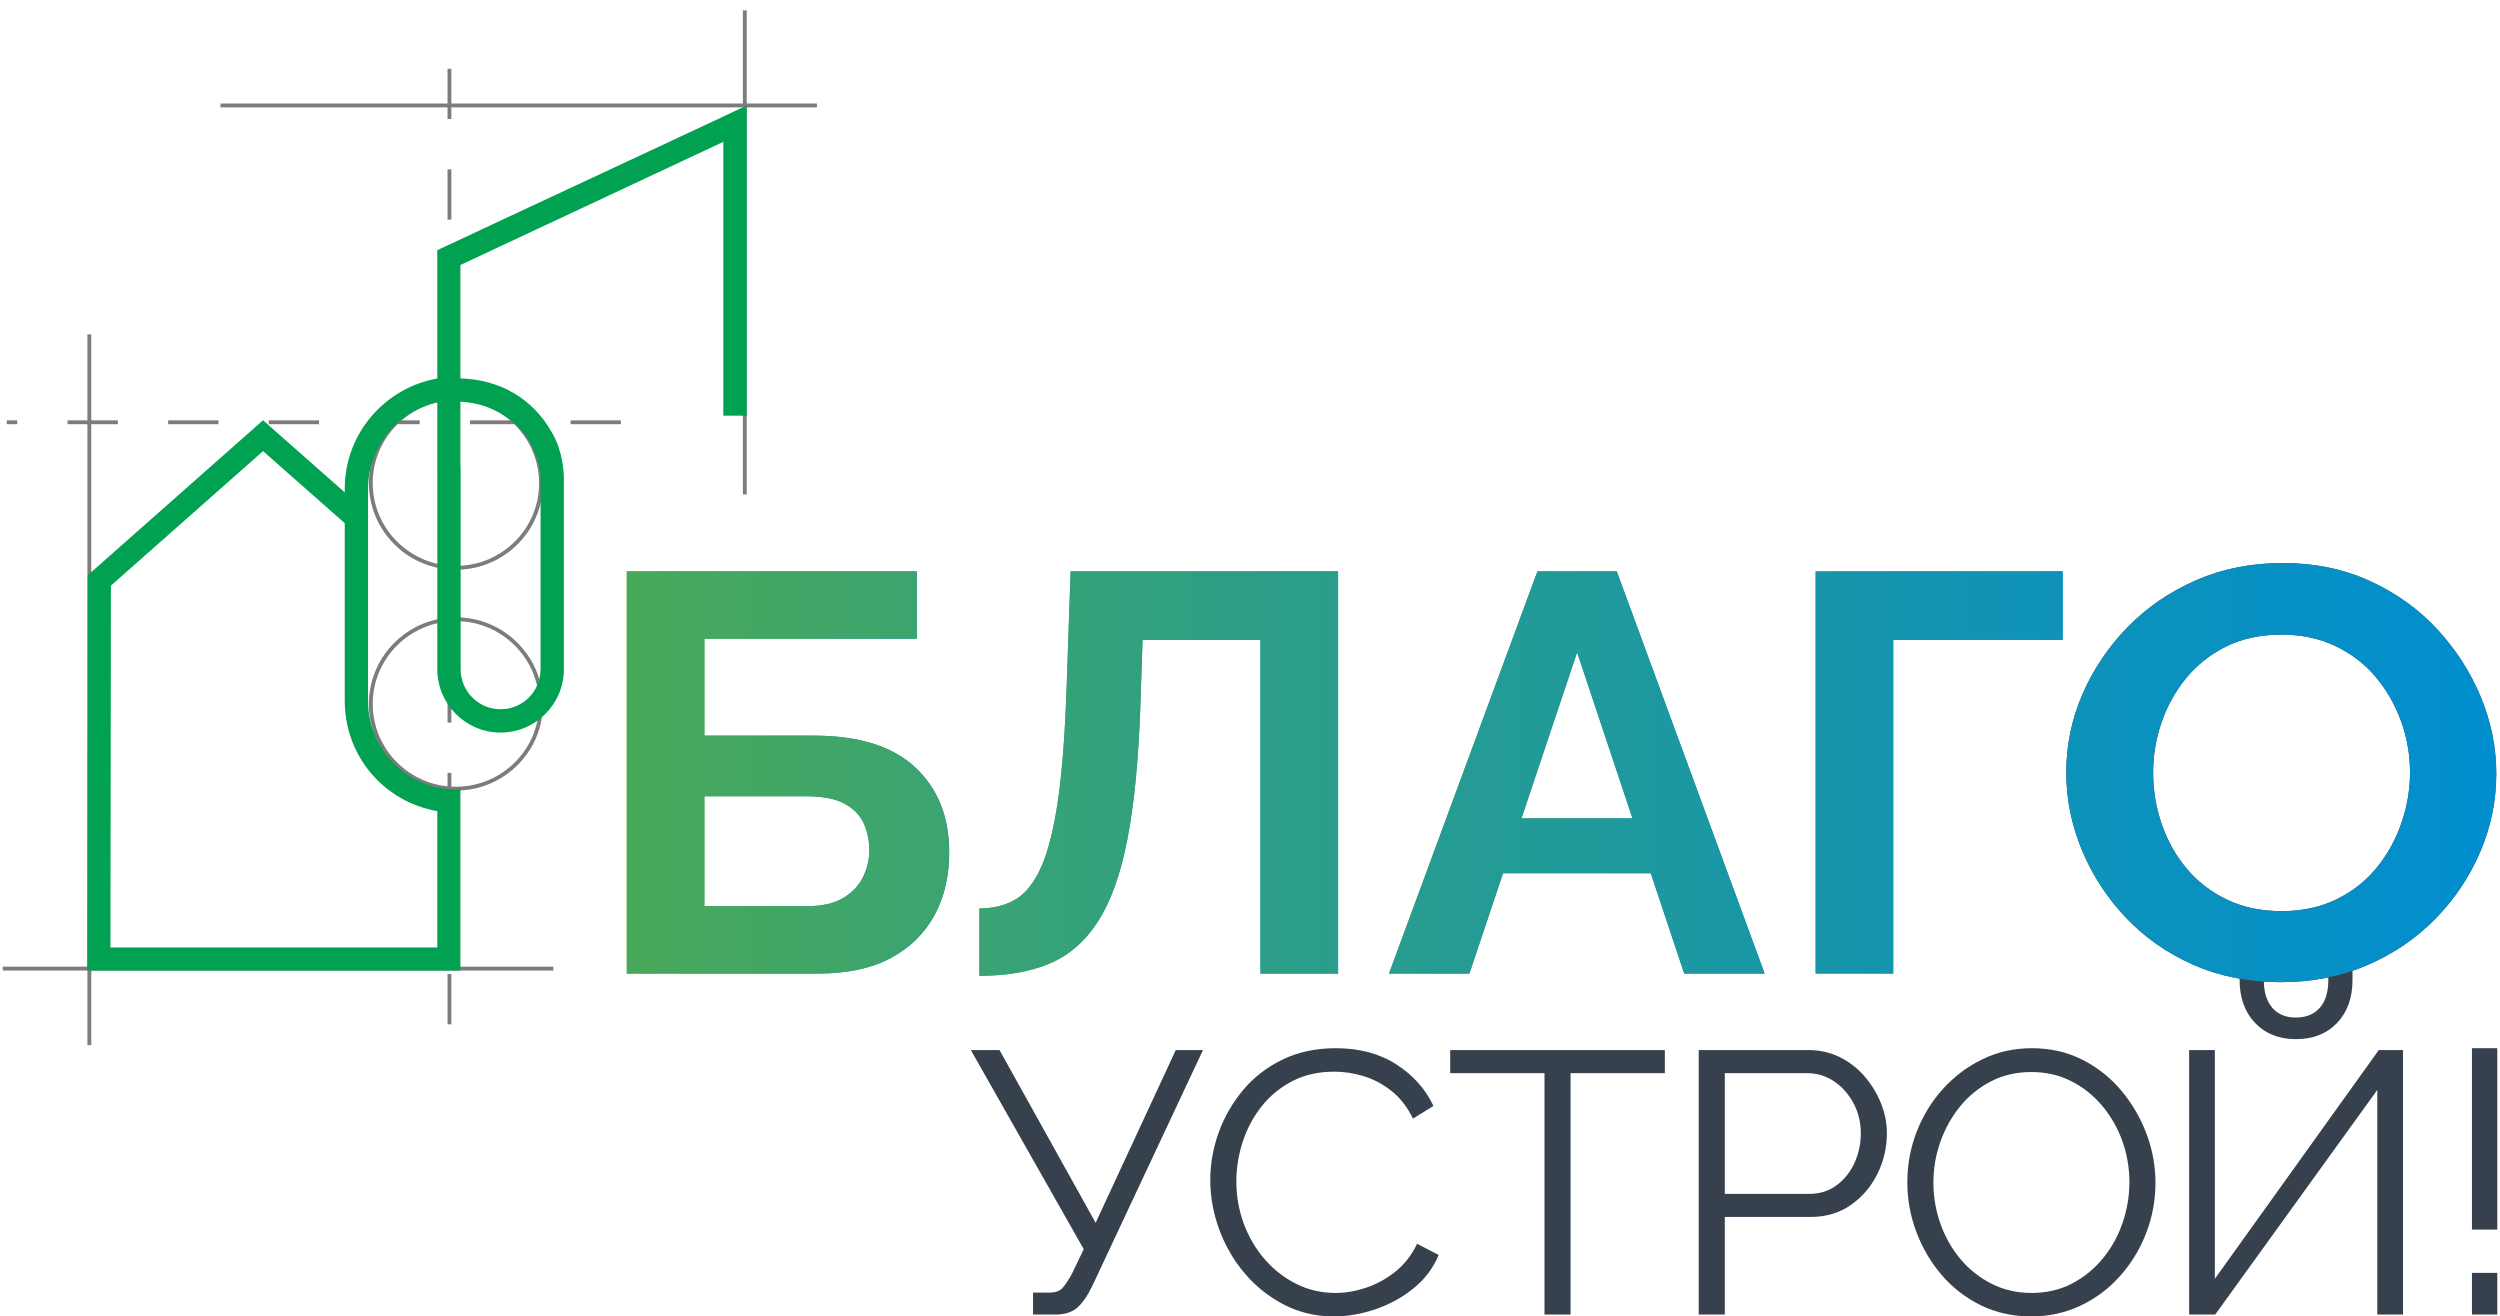 <svg width="207" height="109" viewBox="0 0 207 109" fill="none" xmlns="http://www.w3.org/2000/svg"><g clip-path="url(#clip0_2034_12306)"><path d="M85.537 108.845V107.025H86.925C87.398 107.025 87.753 106.893 87.99 106.627C88.226 106.361 88.488 105.961 88.776 105.428L89.733 103.432L80.385 86.946H82.761L90.72 101.248L97.354 86.946H99.606L90.442 106.477C90.031 107.318 89.609 107.923 89.178 108.292C88.746 108.661 88.139 108.845 87.357 108.845H85.537Z" fill="#37414D"/><path d="M100.211 97.71C100.211 96.374 100.442 95.063 100.905 93.777C101.368 92.493 102.041 91.32 102.926 90.261C103.81 89.202 104.9 88.359 106.196 87.731C107.492 87.105 108.962 86.791 110.608 86.791C112.562 86.791 114.233 87.238 115.621 88.133C117.01 89.027 118.033 90.174 118.691 91.572L116.994 92.621C116.521 91.654 115.925 90.888 115.205 90.323C114.485 89.757 113.719 89.351 112.907 89.104C112.094 88.857 111.287 88.734 110.485 88.734C109.168 88.734 108.006 88.996 106.998 89.521C105.99 90.045 105.142 90.744 104.453 91.618C103.763 92.493 103.244 93.469 102.895 94.548C102.545 95.628 102.37 96.723 102.37 97.834C102.37 99.047 102.576 100.208 102.987 101.319C103.399 102.429 103.975 103.411 104.715 104.265C105.456 105.118 106.325 105.797 107.322 106.3C108.32 106.804 109.405 107.056 110.577 107.056C111.399 107.056 112.243 106.912 113.107 106.624C113.971 106.337 114.778 105.894 115.529 105.298C116.28 104.702 116.881 103.931 117.334 102.985L119.123 103.91C118.671 105 117.971 105.925 117.025 106.686C116.079 107.447 115.025 108.023 113.863 108.413C112.701 108.804 111.565 108.999 110.454 108.999C108.952 108.999 107.574 108.675 106.32 108.028C105.065 107.38 103.98 106.516 103.065 105.437C102.149 104.357 101.445 103.144 100.951 101.797C100.458 100.45 100.211 99.088 100.211 97.71Z" fill="#37414D"/><path d="M137.849 88.858H130.043V108.845H127.884V88.858H120.078V86.946H137.849V88.858Z" fill="#37414D"/><path d="M140.654 108.845V86.946H149.725C150.671 86.946 151.54 87.141 152.332 87.531C153.123 87.923 153.807 88.452 154.383 89.12C154.959 89.789 155.412 90.529 155.741 91.341C156.069 92.153 156.235 92.981 156.235 93.824C156.235 95.017 155.972 96.143 155.448 97.201C154.923 98.26 154.187 99.119 153.242 99.777C152.295 100.435 151.185 100.764 149.91 100.764H142.814V108.845H140.654ZM142.814 98.852H149.817C150.681 98.852 151.431 98.616 152.07 98.142C152.707 97.67 153.2 97.053 153.55 96.291C153.9 95.531 154.075 94.708 154.075 93.824C154.075 92.919 153.869 92.086 153.458 91.326C153.046 90.565 152.506 89.963 151.838 89.521C151.169 89.079 150.434 88.858 149.632 88.858H142.814L142.814 98.852Z" fill="#37414D"/><path d="M168.199 108.999C166.657 108.999 165.258 108.691 164.003 108.074C162.749 107.457 161.669 106.619 160.764 105.56C159.859 104.501 159.16 103.308 158.666 101.982C158.173 100.656 157.926 99.294 157.926 97.895C157.926 96.435 158.183 95.042 158.697 93.716C159.211 92.389 159.936 91.207 160.872 90.168C161.808 89.13 162.903 88.307 164.158 87.701C165.412 87.094 166.769 86.791 168.23 86.791C169.773 86.791 171.171 87.11 172.426 87.747C173.68 88.385 174.755 89.238 175.65 90.307C176.545 91.377 177.239 92.57 177.733 93.885C178.226 95.201 178.473 96.549 178.473 97.926C178.473 99.386 178.216 100.779 177.702 102.105C177.187 103.432 176.468 104.614 175.542 105.652C174.617 106.691 173.526 107.508 172.272 108.105C171.017 108.701 169.66 108.999 168.199 108.999ZM160.085 97.895C160.085 99.088 160.281 100.234 160.672 101.334C161.062 102.435 161.618 103.411 162.337 104.265C163.057 105.118 163.916 105.797 164.914 106.3C165.911 106.804 167.006 107.056 168.199 107.056C169.454 107.056 170.58 106.794 171.578 106.269C172.575 105.745 173.429 105.046 174.138 104.172C174.848 103.298 175.388 102.317 175.758 101.226C176.128 100.137 176.314 99.026 176.314 97.895C176.314 96.703 176.118 95.561 175.727 94.471C175.336 93.382 174.776 92.405 174.046 91.541C173.316 90.677 172.457 89.999 171.47 89.505C170.483 89.012 169.392 88.765 168.199 88.765C166.965 88.765 165.849 89.022 164.852 89.536C163.854 90.05 163.001 90.744 162.291 91.618C161.581 92.493 161.036 93.474 160.656 94.564C160.275 95.654 160.085 96.764 160.085 97.895Z" fill="#37414D"/><path d="M181.26 108.845V86.945H183.389V105.884L196.963 86.945H198.969V108.845H196.84V90.246L183.419 108.845H181.26ZM186.721 84.701C185.867 83.807 185.44 82.619 185.44 81.139V80.367H187.446V81.17C187.446 82.136 187.677 82.892 188.14 83.437C188.603 83.982 189.255 84.254 190.099 84.254C190.942 84.254 191.6 83.987 192.073 83.452C192.546 82.918 192.783 82.156 192.783 81.17V80.367H194.788V81.139C194.788 82.619 194.361 83.807 193.508 84.701C192.654 85.596 191.518 86.043 190.099 86.043C188.7 86.043 187.574 85.596 186.721 84.701Z" fill="#37414D"/><path d="M204.678 101.812V86.791H206.776V101.812H204.678ZM204.678 108.845V105.391H206.776V108.845H204.678Z" fill="#37414D"/><path d="M75.779 63.537C73.902 61.786 71.102 60.91 67.38 60.91H58.325V52.889H75.92V47.306H51.897V80.613H67.709C70.149 80.613 72.166 80.183 73.762 79.323C75.357 78.463 76.561 77.282 77.374 75.781C78.188 74.28 78.594 72.544 78.594 70.574C78.594 67.635 77.656 65.289 75.779 63.537ZM71.463 72.614C71.118 73.318 70.571 73.897 69.82 74.35C69.069 74.804 68.068 75.03 66.817 75.03H58.325V65.93H66.723C68.131 65.93 69.21 66.141 69.961 66.563C70.712 66.985 71.235 67.533 71.533 68.205C71.83 68.878 71.979 69.605 71.979 70.386C71.979 71.168 71.806 71.911 71.463 72.614Z" fill="url(#paint0_linear_2034_12306)"/><path d="M88.318 56.829C88.192 60.645 87.958 63.756 87.614 66.164C87.269 68.573 86.808 70.433 86.23 71.747C85.65 73.06 84.939 73.967 84.095 74.467C83.25 74.968 82.248 75.218 81.092 75.218V80.8C83.344 80.8 85.275 80.465 86.886 79.792C88.497 79.12 89.835 77.962 90.898 76.32C91.961 74.678 92.775 72.419 93.338 69.542C93.901 66.665 94.261 63.021 94.417 58.611L94.605 52.982H104.365V80.613H110.793V47.306H88.646L88.318 56.829Z" fill="url(#paint1_linear_2034_12306)"/><path d="M127.299 47.306L115.006 80.613H121.669L124.452 72.309H136.683L139.452 80.613H146.114L133.868 47.306H127.299ZM125.977 67.759L130.584 54.014L135.167 67.759H125.977Z" fill="url(#paint2_linear_2034_12306)"/><path d="M150.332 80.613H156.76V52.982H170.789V47.306H150.332V80.613Z" fill="url(#paint3_linear_2034_12306)"/><path d="M188.863 81.323C186.192 81.323 183.768 80.841 181.593 79.877C179.418 78.913 177.551 77.603 175.993 75.948C174.433 74.294 173.226 72.43 172.37 70.357C171.514 68.284 171.086 66.156 171.086 63.97C171.086 61.689 171.539 59.512 172.448 57.439C173.355 55.366 174.606 53.519 176.198 51.896C177.791 50.273 179.674 48.988 181.85 48.04C184.025 47.092 186.414 46.618 189.017 46.618C191.654 46.618 194.06 47.116 196.236 48.112C198.411 49.109 200.269 50.442 201.811 52.113C203.352 53.784 204.551 55.648 205.407 57.704C206.263 59.761 206.692 61.882 206.692 64.067C206.692 66.317 206.247 68.477 205.356 70.55C204.465 72.622 203.224 74.471 201.631 76.093C200.038 77.716 198.154 78.993 195.979 79.925C193.804 80.857 191.432 81.323 188.863 81.323ZM178.279 63.97C178.279 65.449 178.518 66.879 178.998 68.26C179.478 69.642 180.171 70.871 181.079 71.948C181.986 73.025 183.1 73.876 184.419 74.502C185.737 75.129 187.236 75.442 188.914 75.442C190.627 75.442 192.152 75.113 193.487 74.454C194.823 73.796 195.936 72.912 196.827 71.803C197.717 70.694 198.394 69.458 198.857 68.091C199.319 66.726 199.55 65.352 199.55 63.97C199.55 62.493 199.301 61.071 198.805 59.704C198.308 58.339 197.606 57.118 196.699 56.041C195.79 54.965 194.677 54.113 193.359 53.487C192.04 52.86 190.559 52.547 188.914 52.547C187.168 52.547 185.634 52.877 184.316 53.535C182.997 54.194 181.892 55.07 181.002 56.161C180.111 57.254 179.435 58.475 178.973 59.825C178.51 61.175 178.279 62.557 178.279 63.97Z" fill="#37414D"/><path d="M75.779 63.537C73.902 61.786 71.102 60.91 67.38 60.91H58.325V52.889H75.92V47.306H51.897V80.613H67.709C70.149 80.613 72.166 80.183 73.762 79.323C75.357 78.463 76.561 77.282 77.374 75.781C78.188 74.28 78.594 72.544 78.594 70.574C78.594 67.635 77.656 65.289 75.779 63.537ZM71.463 72.614C71.118 73.318 70.571 73.897 69.82 74.35C69.069 74.804 68.068 75.03 66.817 75.03H58.325V65.93H66.723C68.131 65.93 69.21 66.141 69.961 66.563C70.712 66.985 71.235 67.533 71.533 68.205C71.83 68.878 71.979 69.605 71.979 70.386C71.979 71.168 71.806 71.911 71.463 72.614Z" fill="url(#paint4_linear_2034_12306)"/><path d="M88.318 56.829C88.192 60.645 87.958 63.756 87.614 66.164C87.269 68.573 86.808 70.433 86.23 71.747C85.65 73.06 84.939 73.967 84.095 74.467C83.25 74.968 82.248 75.218 81.092 75.218V80.8C83.344 80.8 85.275 80.465 86.886 79.792C88.497 79.12 89.835 77.962 90.898 76.32C91.961 74.678 92.775 72.419 93.338 69.542C93.901 66.665 94.261 63.021 94.417 58.611L94.605 52.982H104.365V80.613H110.793V47.306H88.646L88.318 56.829Z" fill="url(#paint5_linear_2034_12306)"/><path d="M127.299 47.306L115.006 80.613H121.669L124.452 72.309H136.683L139.452 80.613H146.114L133.868 47.306H127.299ZM125.977 67.759L130.584 54.014L135.167 67.759H125.977Z" fill="url(#paint6_linear_2034_12306)"/><path d="M150.332 80.613H156.76V52.982H170.789V47.306H150.332V80.613Z" fill="url(#paint7_linear_2034_12306)"/><path d="M188.863 81.323C186.192 81.323 183.768 80.841 181.593 79.877C179.418 78.913 177.551 77.603 175.993 75.948C174.433 74.294 173.226 72.43 172.37 70.357C171.514 68.284 171.086 66.156 171.086 63.97C171.086 61.689 171.539 59.512 172.448 57.439C173.355 55.366 174.606 53.519 176.198 51.896C177.791 50.273 179.674 48.988 181.85 48.04C184.025 47.092 186.414 46.618 189.017 46.618C191.654 46.618 194.06 47.116 196.236 48.112C198.411 49.109 200.269 50.442 201.811 52.113C203.352 53.784 204.551 55.648 205.407 57.704C206.263 59.761 206.692 61.882 206.692 64.067C206.692 66.317 206.247 68.477 205.356 70.55C204.465 72.622 203.224 74.471 201.631 76.093C200.038 77.716 198.154 78.993 195.979 79.925C193.804 80.857 191.432 81.323 188.863 81.323ZM178.279 63.97C178.279 65.449 178.518 66.879 178.998 68.26C179.478 69.642 180.171 70.871 181.079 71.948C181.986 73.025 183.1 73.876 184.419 74.502C185.737 75.129 187.236 75.442 188.914 75.442C190.627 75.442 192.152 75.113 193.487 74.454C194.823 73.796 195.936 72.912 196.827 71.803C197.717 70.694 198.394 69.458 198.857 68.091C199.319 66.726 199.55 65.352 199.55 63.97C199.55 62.493 199.301 61.071 198.805 59.704C198.308 58.339 197.606 57.118 196.699 56.041C195.79 54.965 194.677 54.113 193.359 53.487C192.04 52.86 190.559 52.547 188.914 52.547C187.168 52.547 185.634 52.877 184.316 53.535C182.997 54.194 181.892 55.07 181.002 56.161C180.111 57.254 179.435 58.475 178.973 59.825C178.51 61.175 178.279 62.557 178.279 63.97Z" fill="url(#paint8_linear_2034_12306)"/><path d="M37.749 47.177C33.776 47.177 30.543 43.958 30.543 40.001C30.543 36.045 33.776 32.827 37.749 32.827C41.722 32.827 44.955 36.045 44.955 40.001C44.955 42.28 43.904 44.372 42.072 45.742C40.817 46.681 39.322 47.177 37.749 47.177ZM37.749 33.146C33.952 33.146 30.862 36.221 30.862 40.001C30.862 43.782 33.952 46.858 37.749 46.858C39.252 46.858 40.681 46.384 41.881 45.487C43.632 44.178 44.636 42.178 44.636 40.001C44.636 36.221 41.547 33.146 37.749 33.146Z" fill="#7C7C7C"/><path d="M37.749 65.461C33.776 65.461 30.543 62.242 30.543 58.286C30.543 54.33 33.776 51.112 37.749 51.112C41.722 51.112 44.955 54.33 44.955 58.286C44.955 60.565 43.904 62.656 42.072 64.026C40.817 64.965 39.322 65.461 37.749 65.461ZM37.749 51.431C33.952 51.431 30.862 54.506 30.862 58.286C30.862 62.066 33.952 65.142 37.749 65.142C39.252 65.142 40.681 64.668 41.881 63.771C43.632 62.462 44.636 60.462 44.636 58.286C44.636 54.506 41.547 51.431 37.749 51.431Z" fill="#7C7C7C"/><path d="M7.557 27.686H7.238V86.531H7.557V27.686Z" fill="#7C7C7C"/><path d="M45.817 80.041H0.232V80.359H45.817V80.041Z" fill="#7C7C7C"/><path d="M51.41 35.124H47.245V34.805H51.41V35.124ZM43.079 35.124H38.914V34.805H43.079V35.124ZM34.749 35.124H30.583V34.805H34.749V35.124ZM26.418 35.124H22.253V34.805H26.418V35.124ZM18.088 35.124H13.922V34.805H18.088V35.124ZM9.757 35.124H5.592V34.805H9.757V35.124ZM1.427 35.124H0.561V34.805H1.427V35.124Z" fill="#7C7C7C"/><path d="M67.64 8.571H18.256V8.89H67.64V8.571Z" fill="#7C7C7C"/><path d="M61.828 0.854H61.51V40.942H61.828V0.854Z" fill="#7C7C7C"/><path d="M37.373 84.814H37.055V80.65H37.373V84.814ZM37.373 76.486H37.055V72.321H37.373V76.486ZM37.373 68.157H37.055V63.993H37.373V68.157ZM37.373 59.828H37.055V55.664H37.373V59.828ZM37.373 51.5H37.055V47.336H37.373V51.5ZM37.373 43.172H37.055V39.007H37.373V43.172ZM37.373 34.843H37.055V30.679H37.373V34.843ZM37.373 26.514H37.055V22.35H37.373V26.514ZM37.373 18.186H37.055V14.021H37.373V18.186ZM37.373 9.857H37.055V5.693H37.373V9.857Z" fill="#7C7C7C"/><path d="M59.892 9.647V9.651L36.212 20.71H36.208V31.341C31.861 32.108 28.545 35.903 28.545 40.466V40.768L21.779 34.799L7.27 47.626L7.229 80.362H38.123L38.122 80.115V65.374H37.459C37.454 65.374 37.45 65.371 37.444 65.37C33.536 65.172 30.475 61.95 30.475 58.035V40.466C30.475 36.971 32.932 34.043 36.208 33.305V39.146H36.21V55.417C36.21 58.306 38.56 60.656 41.45 60.656C44.339 60.656 46.689 58.306 46.689 55.417V39.73C46.689 38.705 46.501 37.768 46.243 37.01L46.22 36.906C46.195 36.843 46.165 36.786 46.139 36.725C45.991 36.341 45.827 36.013 45.665 35.755C44.115 33.011 41.386 31.42 38.122 31.332V21.942L59.892 11.744V34.419H61.822V8.734L59.892 9.647ZM36.208 67.161V78.448H9.145L9.183 48.489L21.781 37.352L28.545 43.32V58.035C28.545 62.622 31.821 66.4 36.208 67.161ZM43.038 35.45L43.606 36.165C44.081 36.85 44.794 38.393 44.759 39.688V55.417C44.759 57.242 43.275 58.726 41.45 58.726C39.625 58.726 38.14 57.242 38.14 55.417V38.798C38.14 38.706 38.133 38.617 38.122 38.532V33.264C40.017 33.339 41.756 34.156 43.038 35.45Z" fill="#00A150"/></g><defs><linearGradient id="paint0_linear_2034_12306" x1="51.897" y1="63.959" x2="78.594" y2="63.959" gradientUnits="userSpaceOnUse"><stop stop-color="#65B32E"/><stop offset="0.489" stop-color="#2E9F84"/><stop offset="0.833" stop-color="#0D92BA"/><stop offset="1" stop-color="#008ECF"/></linearGradient><linearGradient id="paint1_linear_2034_12306" x1="81.092" y1="64.053" x2="110.793" y2="64.053" gradientUnits="userSpaceOnUse"><stop stop-color="#65B32E"/><stop offset="0.489" stop-color="#2E9F84"/><stop offset="0.833" stop-color="#0D92BA"/><stop offset="1" stop-color="#008ECF"/></linearGradient><linearGradient id="paint2_linear_2034_12306" x1="115.006" y1="0.854" x2="146.114" y2="0.854" gradientUnits="userSpaceOnUse"><stop stop-color="#65B32E"/><stop offset="0.489" stop-color="#2E9F84"/><stop offset="0.833" stop-color="#0D92BA"/><stop offset="1" stop-color="#008ECF"/></linearGradient><linearGradient id="paint3_linear_2034_12306" x1="150.332" y1="0.854" x2="170.789" y2="0.854" gradientUnits="userSpaceOnUse"><stop stop-color="#65B32E"/><stop offset="0.489" stop-color="#2E9F84"/><stop offset="0.833" stop-color="#0D92BA"/><stop offset="1" stop-color="#008ECF"/></linearGradient><linearGradient id="paint4_linear_2034_12306" x1="0.213" y1="63.971" x2="206.686" y2="63.971" gradientUnits="userSpaceOnUse"><stop stop-color="#65B32E"/><stop offset="0.489" stop-color="#2E9F84"/><stop offset="0.833" stop-color="#0D92BA"/><stop offset="1" stop-color="#008ECF"/></linearGradient><linearGradient id="paint5_linear_2034_12306" x1="0.218" y1="63.971" x2="206.691" y2="63.971" gradientUnits="userSpaceOnUse"><stop stop-color="#65B32E"/><stop offset="0.489" stop-color="#2E9F84"/><stop offset="0.833" stop-color="#0D92BA"/><stop offset="1" stop-color="#008ECF"/></linearGradient><linearGradient id="paint6_linear_2034_12306" x1="0.213" y1="63.971" x2="206.686" y2="63.971" gradientUnits="userSpaceOnUse"><stop stop-color="#65B32E"/><stop offset="0.489" stop-color="#2E9F84"/><stop offset="0.833" stop-color="#0D92BA"/><stop offset="1" stop-color="#008ECF"/></linearGradient><linearGradient id="paint7_linear_2034_12306" x1="0.212" y1="63.971" x2="206.685" y2="63.971" gradientUnits="userSpaceOnUse"><stop stop-color="#65B32E"/><stop offset="0.489" stop-color="#2E9F84"/><stop offset="0.833" stop-color="#0D92BA"/><stop offset="1" stop-color="#008ECF"/></linearGradient><linearGradient id="paint8_linear_2034_12306" x1="0.219" y1="63.97" x2="206.692" y2="63.97" gradientUnits="userSpaceOnUse"><stop stop-color="#65B32E"/><stop offset="0.489" stop-color="#2E9F84"/><stop offset="0.833" stop-color="#0D92BA"/><stop offset="1" stop-color="#008ECF"/></linearGradient><clipPath id="clip0_2034_12306"><rect width="206.56" height="108.146" fill="white" transform="translate(0.221 0.854)"/></clipPath></defs></svg>
